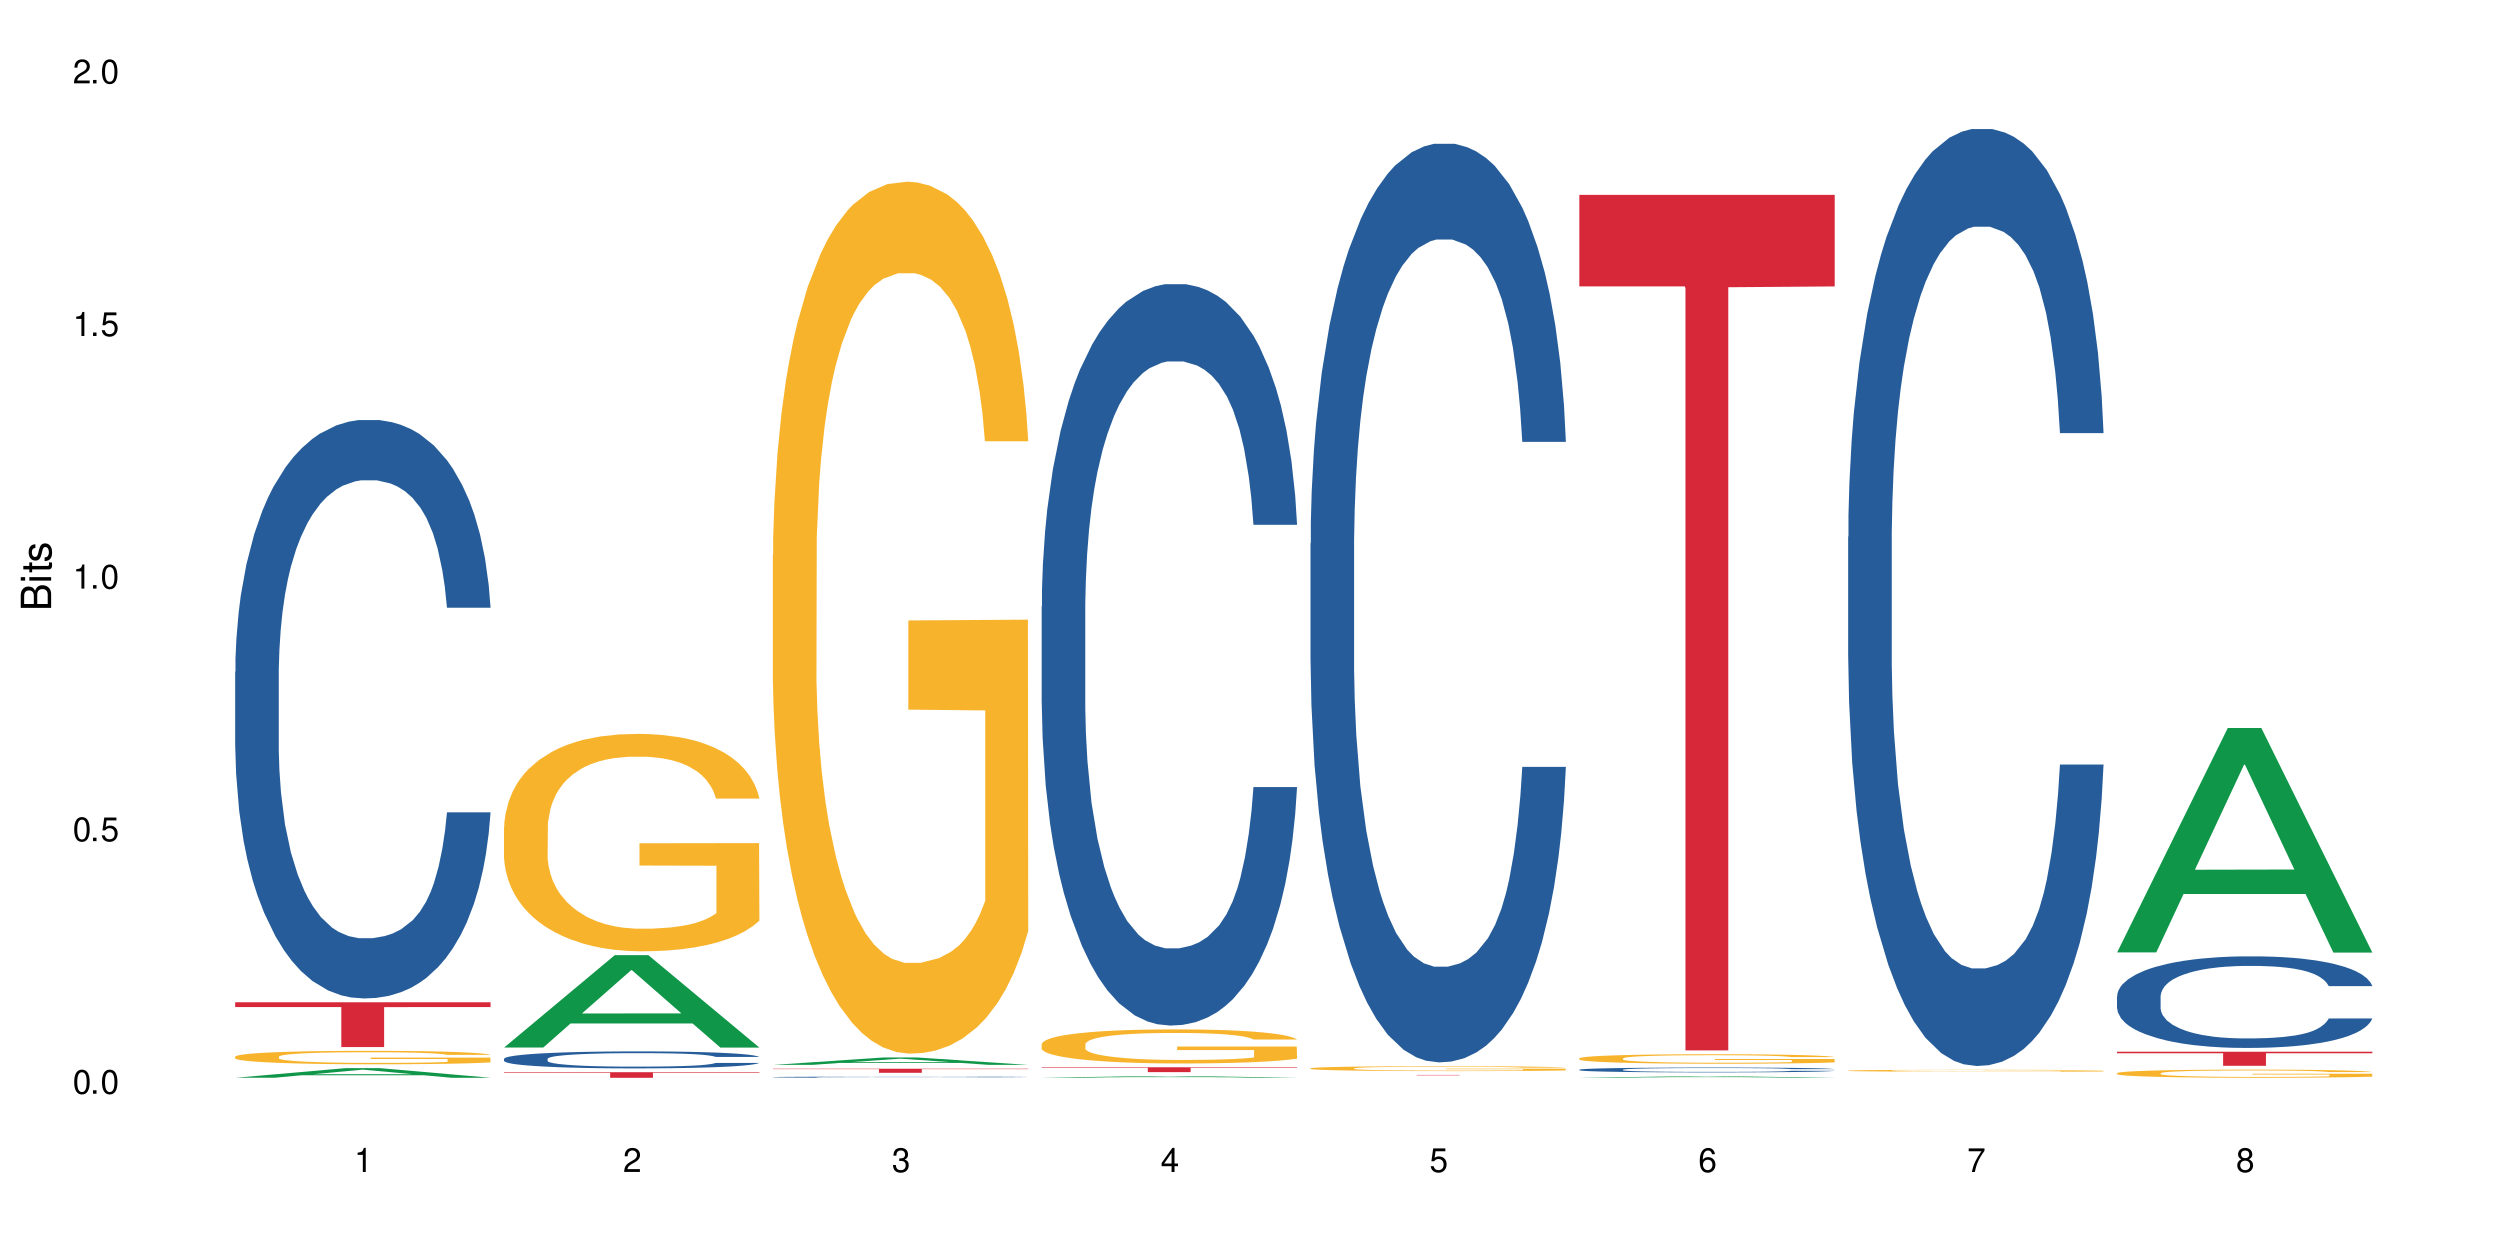 <?xml version="1.0" encoding="UTF-8"?>
<svg xmlns="http://www.w3.org/2000/svg" xmlns:xlink="http://www.w3.org/1999/xlink" width="720" height="360" viewBox="0 0 720 360">
<defs>
<g>
<g id="glyph-0-0">
</g>
<g id="glyph-0-1">
<path d="M 2.641 -6.938 C 2 -6.938 1.422 -6.656 1.078 -6.172 C 0.641 -5.562 0.406 -4.641 0.406 -3.359 C 0.406 -1.016 1.188 0.219 2.641 0.219 C 4.078 0.219 4.859 -1.016 4.859 -3.297 C 4.859 -4.641 4.656 -5.547 4.203 -6.172 C 3.844 -6.656 3.281 -6.938 2.641 -6.938 Z M 2.641 -6.188 C 3.547 -6.188 4 -5.25 4 -3.375 C 4 -1.406 3.562 -0.484 2.625 -0.484 C 1.734 -0.484 1.281 -1.438 1.281 -3.344 C 1.281 -5.25 1.734 -6.188 2.641 -6.188 Z M 2.641 -6.188 "/>
</g>
<g id="glyph-0-2">
<path d="M 1.828 -1 L 0.828 -1 L 0.828 0 L 1.828 0 Z M 1.828 -1 "/>
</g>
<g id="glyph-0-3">
<path d="M 4.562 -6.797 L 1.062 -6.797 L 0.547 -3.094 L 1.328 -3.094 C 1.719 -3.562 2.047 -3.734 2.578 -3.734 C 3.484 -3.734 4.062 -3.109 4.062 -2.094 C 4.062 -1.125 3.484 -0.531 2.578 -0.531 C 1.828 -0.531 1.375 -0.906 1.188 -1.672 L 0.328 -1.672 C 0.453 -1.109 0.547 -0.844 0.75 -0.594 C 1.125 -0.078 1.828 0.219 2.594 0.219 C 3.969 0.219 4.922 -0.781 4.922 -2.219 C 4.922 -3.562 4.031 -4.484 2.719 -4.484 C 2.25 -4.484 1.859 -4.359 1.469 -4.062 L 1.734 -5.969 L 4.562 -5.969 Z M 4.562 -6.797 "/>
</g>
<g id="glyph-0-4">
<path d="M 2.484 -4.938 L 2.484 0 L 3.328 0 L 3.328 -6.938 L 2.766 -6.938 C 2.469 -5.875 2.281 -5.734 0.984 -5.562 L 0.984 -4.938 Z M 2.484 -4.938 "/>
</g>
<g id="glyph-0-5">
<path d="M 4.859 -0.828 L 1.281 -0.828 C 1.359 -1.406 1.672 -1.781 2.5 -2.281 L 3.469 -2.828 C 4.406 -3.344 4.906 -4.062 4.906 -4.906 C 4.906 -5.484 4.672 -6.031 4.266 -6.406 C 3.859 -6.766 3.375 -6.938 2.719 -6.938 C 1.859 -6.938 1.219 -6.625 0.844 -6.031 C 0.609 -5.672 0.5 -5.234 0.484 -4.531 L 1.328 -4.531 C 1.359 -5.016 1.406 -5.281 1.531 -5.516 C 1.75 -5.938 2.188 -6.203 2.703 -6.203 C 3.469 -6.203 4.031 -5.641 4.031 -4.891 C 4.031 -4.344 3.719 -3.859 3.125 -3.516 L 2.234 -3 C 0.812 -2.172 0.406 -1.531 0.328 -0.016 L 4.859 -0.016 Z M 4.859 -0.828 "/>
</g>
<g id="glyph-0-6">
<path d="M 2.125 -3.188 L 2.578 -3.188 C 3.5 -3.188 3.984 -2.766 3.984 -1.922 C 3.984 -1.062 3.469 -0.531 2.594 -0.531 C 1.656 -0.531 1.203 -1 1.156 -2.016 L 0.312 -2.016 C 0.344 -1.453 0.438 -1.094 0.609 -0.781 C 0.953 -0.109 1.625 0.219 2.547 0.219 C 3.953 0.219 4.859 -0.625 4.859 -1.938 C 4.859 -2.828 4.516 -3.297 3.703 -3.594 C 4.344 -3.844 4.656 -4.328 4.656 -5.031 C 4.656 -6.219 3.875 -6.938 2.578 -6.938 C 1.203 -6.938 0.484 -6.172 0.453 -4.703 L 1.297 -4.703 C 1.312 -5.125 1.344 -5.359 1.453 -5.578 C 1.641 -5.969 2.062 -6.203 2.594 -6.203 C 3.344 -6.203 3.797 -5.75 3.797 -5 C 3.797 -4.516 3.609 -4.219 3.25 -4.047 C 3.016 -3.953 2.703 -3.922 2.125 -3.906 Z M 2.125 -3.188 "/>
</g>
<g id="glyph-0-7">
<path d="M 3.141 -1.672 L 3.141 0 L 3.984 0 L 3.984 -1.672 L 4.984 -1.672 L 4.984 -2.438 L 3.984 -2.438 L 3.984 -6.938 L 3.359 -6.938 L 0.266 -2.578 L 0.266 -1.672 Z M 3.141 -2.438 L 1 -2.438 L 3.141 -5.5 Z M 3.141 -2.438 "/>
</g>
<g id="glyph-0-8">
<path d="M 4.781 -5.125 C 4.609 -6.266 3.891 -6.938 2.844 -6.938 C 2.094 -6.938 1.422 -6.578 1.031 -5.953 C 0.594 -5.266 0.406 -4.422 0.406 -3.172 C 0.406 -2 0.578 -1.25 0.984 -0.641 C 1.359 -0.078 1.953 0.219 2.703 0.219 C 3.984 0.219 4.922 -0.75 4.922 -2.094 C 4.922 -3.375 4.062 -4.281 2.844 -4.281 C 2.172 -4.281 1.641 -4.031 1.281 -3.516 C 1.281 -5.234 1.828 -6.188 2.797 -6.188 C 3.391 -6.188 3.797 -5.797 3.938 -5.125 Z M 2.734 -3.531 C 3.547 -3.531 4.062 -2.953 4.062 -2.031 C 4.062 -1.156 3.484 -0.531 2.703 -0.531 C 1.922 -0.531 1.328 -1.188 1.328 -2.078 C 1.328 -2.938 1.906 -3.531 2.734 -3.531 Z M 2.734 -3.531 "/>
</g>
<g id="glyph-0-9">
<path d="M 4.984 -6.797 L 0.438 -6.797 L 0.438 -5.969 L 4.109 -5.969 C 2.5 -3.656 1.828 -2.234 1.328 0 L 2.219 0 C 2.594 -2.172 3.453 -4.047 4.984 -6.094 Z M 4.984 -6.797 "/>
</g>
<g id="glyph-0-10">
<path d="M 3.75 -3.656 C 4.469 -4.094 4.688 -4.438 4.688 -5.078 C 4.688 -6.172 3.844 -6.938 2.641 -6.938 C 1.438 -6.938 0.594 -6.172 0.594 -5.094 C 0.594 -4.438 0.812 -4.094 1.516 -3.656 C 0.734 -3.266 0.359 -2.703 0.359 -1.922 C 0.359 -0.656 1.281 0.219 2.641 0.219 C 3.984 0.219 4.922 -0.656 4.922 -1.922 C 4.922 -2.703 4.531 -3.266 3.75 -3.656 Z M 2.641 -6.188 C 3.359 -6.188 3.812 -5.75 3.812 -5.062 C 3.812 -4.406 3.344 -3.984 2.641 -3.984 C 1.922 -3.984 1.453 -4.406 1.453 -5.078 C 1.453 -5.75 1.922 -6.188 2.641 -6.188 Z M 2.641 -3.266 C 3.484 -3.266 4.062 -2.719 4.062 -1.906 C 4.062 -1.078 3.484 -0.531 2.625 -0.531 C 1.797 -0.531 1.219 -1.094 1.219 -1.906 C 1.219 -2.719 1.781 -3.266 2.641 -3.266 Z M 2.641 -3.266 "/>
</g>
<g id="glyph-1-0">
</g>
<g id="glyph-1-1">
<path d="M 0 -0.953 L 0 -4.891 C 0 -5.719 -0.234 -6.344 -0.734 -6.797 C -1.188 -7.234 -1.812 -7.469 -2.5 -7.469 C -3.547 -7.469 -4.188 -7 -4.625 -5.875 C -4.984 -6.688 -5.625 -7.094 -6.531 -7.094 C -7.172 -7.094 -7.734 -6.859 -8.141 -6.391 C -8.562 -5.922 -8.75 -5.344 -8.75 -4.5 L -8.75 -0.953 Z M -4.984 -2.062 L -7.766 -2.062 L -7.766 -4.219 C -7.766 -4.844 -7.688 -5.203 -7.453 -5.5 C -7.219 -5.812 -6.859 -5.969 -6.375 -5.969 C -5.891 -5.969 -5.531 -5.812 -5.297 -5.5 C -5.062 -5.203 -4.984 -4.844 -4.984 -4.219 Z M -0.984 -2.062 L -4 -2.062 L -4 -4.781 C -4 -5.766 -3.438 -6.359 -2.484 -6.359 C -1.547 -6.359 -0.984 -5.766 -0.984 -4.781 Z M -0.984 -2.062 "/>
</g>
<g id="glyph-1-2">
<path d="M -6.281 -1.797 L -6.281 -0.797 L 0 -0.797 L 0 -1.797 Z M -8.75 -1.797 L -8.75 -0.797 L -7.484 -0.797 L -7.484 -1.797 Z M -8.75 -1.797 "/>
</g>
<g id="glyph-1-3">
<path d="M -6.281 -3.047 L -6.281 -2.016 L -8.016 -2.016 L -8.016 -1.016 L -6.281 -1.016 L -6.281 -0.172 L -5.469 -0.172 L -5.469 -1.016 L -0.719 -1.016 C -0.078 -1.016 0.281 -1.453 0.281 -2.234 C 0.281 -2.5 0.25 -2.719 0.188 -3.047 L -0.641 -3.047 C -0.609 -2.906 -0.594 -2.766 -0.594 -2.562 C -0.594 -2.141 -0.719 -2.016 -1.156 -2.016 L -5.469 -2.016 L -5.469 -3.047 Z M -6.281 -3.047 "/>
</g>
<g id="glyph-1-4">
<path d="M -4.531 -5.25 C -5.766 -5.25 -6.469 -4.422 -6.469 -2.969 C -6.469 -1.516 -5.719 -0.562 -4.547 -0.562 C -3.562 -0.562 -3.094 -1.062 -2.734 -2.562 L -2.516 -3.484 C -2.344 -4.188 -2.094 -4.469 -1.641 -4.469 C -1.047 -4.469 -0.641 -3.875 -0.641 -3 C -0.641 -2.453 -0.797 -2 -1.062 -1.75 C -1.25 -1.594 -1.422 -1.531 -1.875 -1.469 L -1.875 -0.406 C -0.422 -0.453 0.281 -1.266 0.281 -2.922 C 0.281 -4.5 -0.5 -5.516 -1.719 -5.516 C -2.656 -5.516 -3.172 -4.984 -3.469 -3.734 L -3.703 -2.766 C -3.891 -1.953 -4.156 -1.609 -4.594 -1.609 C -5.188 -1.609 -5.547 -2.125 -5.547 -2.938 C -5.547 -3.75 -5.203 -4.172 -4.531 -4.203 Z M -4.531 -5.25 "/>
</g>
</g>
</defs>
<rect x="-72" y="-36" width="864" height="432" fill="rgb(100%, 100%, 100%)" fill-opacity="1"/>
<path fill-rule="nonzero" fill="rgb(6.275%, 58.824%, 28.235%)" fill-opacity="1" d="M 67.73 310.395 L 67.809 310.395 L 99.637 307.613 L 109.301 307.613 L 141.281 310.398 L 130.047 310.398 L 122.031 309.672 L 86.906 309.672 L 79.047 310.395 L 67.73 310.395 L 90.285 309.371 L 118.809 309.367 L 104.586 308.07 L 104.43 308.066 L 104.27 308.074 L 90.207 309.367 L 90.285 309.371 Z M 67.73 310.395 "/>
<path fill-rule="nonzero" fill="rgb(14.51%, 36.078%, 60%)" fill-opacity="1" d="M 67.73 193.457 L 67.82 193.305 L 67.82 189.652 L 68.09 183.863 L 68.719 176.555 L 69.344 171.531 L 70.961 162.547 L 73.203 153.867 L 75.535 147.168 L 77.238 143.207 L 78.766 140.164 L 82.262 134.527 L 84.504 131.637 L 86.926 129.047 L 89.887 126.457 L 92.039 124.938 L 96.883 122.5 L 100.469 121.434 L 103.25 120.977 L 109.262 120.977 L 112.848 121.586 L 115.449 122.348 L 118.32 123.566 L 120.742 124.938 L 124.957 128.285 L 128.727 132.551 L 130.43 134.984 L 133.121 139.707 L 135.184 144.273 L 136.617 148.234 L 138.234 153.867 L 139.668 160.719 L 140.746 168.484 L 141.281 175.031 L 128.727 175.031 L 128.098 168.941 L 127.379 164.223 L 126.035 157.98 L 124.688 153.562 L 122.805 149.148 L 121.102 146.254 L 118.77 143.359 L 116.707 141.535 L 114.555 140.164 L 112.488 139.25 L 108.543 138.336 L 103.969 138.336 L 102.266 138.641 L 98.766 139.859 L 96.883 140.926 L 94.191 143.055 L 92.309 145.035 L 90.066 148.082 L 88.539 150.668 L 86.656 154.629 L 85.312 158.129 L 83.785 163.156 L 82.891 166.961 L 82.082 171.227 L 81.363 176.25 L 80.828 181.582 L 80.469 187.215 L 80.289 192.695 L 80.289 216.297 L 80.469 221.781 L 80.918 228.176 L 82.082 237.465 L 83.785 245.535 L 85.762 251.93 L 87.645 256.496 L 88.719 258.629 L 90.156 261.066 L 92.398 264.109 L 95.629 267.156 L 97.512 268.375 L 100.383 269.594 L 103.34 270.199 L 107.289 270.199 L 110.785 269.594 L 113.117 268.832 L 115.539 267.613 L 118.859 265.023 L 120.922 262.586 L 122.715 259.695 L 124.062 256.801 L 124.957 254.363 L 126.305 249.645 L 127.379 244.469 L 128.188 239.137 L 128.727 233.961 L 141.281 233.961 L 140.746 240.051 L 139.938 245.988 L 139.129 250.406 L 137.875 255.734 L 136.441 260.457 L 134.375 265.785 L 132.672 269.289 L 130.43 273.094 L 128.367 275.988 L 126.125 278.574 L 122.805 281.621 L 120.652 283.145 L 118.32 284.516 L 115.539 285.73 L 112.043 286.797 L 108.273 287.406 L 104.777 287.559 L 101.008 287.254 L 98.227 286.645 L 94.551 285.277 L 89.977 282.535 L 86.656 279.641 L 84.055 276.75 L 81.812 273.703 L 79.301 269.594 L 76.074 262.891 L 74.098 257.715 L 72.754 253.453 L 71.23 247.512 L 70.152 242.184 L 68.898 233.656 L 68 222.844 L 67.73 214.469 Z M 67.73 193.457 "/>
<path fill-rule="nonzero" fill="rgb(96.863%, 70.196%, 16.863%)" fill-opacity="1" d="M 67.73 304.301 L 67.82 304.297 L 67.82 304.227 L 68.18 304.07 L 69.078 303.848 L 70.242 303.668 L 71.5 303.527 L 72.305 303.453 L 73.652 303.348 L 74.816 303.27 L 77.777 303.109 L 81.543 302.961 L 83.609 302.898 L 85.941 302.836 L 89.258 302.77 L 90.785 302.746 L 95.449 302.688 L 100.738 302.652 L 106.57 302.641 L 109.262 302.645 L 112.938 302.66 L 117.961 302.699 L 120.832 302.734 L 123.074 302.77 L 125.406 302.816 L 128.277 302.887 L 130.969 302.973 L 133.121 303.055 L 135.273 303.164 L 137.066 303.277 L 138.594 303.398 L 139.938 303.547 L 140.746 303.672 L 141.281 303.797 L 128.816 303.797 L 128.098 303.672 L 127.289 303.578 L 125.945 303.461 L 124.598 303.375 L 123.254 303.309 L 120.742 303.215 L 118.59 303.16 L 115.898 303.109 L 113.297 303.078 L 110.336 303.055 L 108.543 303.051 L 103.789 303.051 L 99.484 303.074 L 96.973 303.102 L 95.18 303.129 L 92.668 303.184 L 91.141 303.227 L 90.246 303.254 L 87.555 303.363 L 85.762 303.465 L 84.773 303.531 L 83.52 303.637 L 82.621 303.73 L 81.633 303.875 L 81.098 303.98 L 80.379 304.219 L 80.289 304.859 L 80.559 304.992 L 81.098 305.137 L 81.812 305.266 L 82.891 305.398 L 83.965 305.5 L 85.852 305.641 L 87.465 305.73 L 88.719 305.793 L 91.141 305.887 L 92.129 305.918 L 94.461 305.984 L 96.883 306.031 L 99.844 306.074 L 102.086 306.098 L 105.672 306.113 L 110.246 306.113 L 115.629 306.094 L 119.039 306.062 L 121.371 306.035 L 122.895 306.012 L 124.777 305.973 L 126.125 305.938 L 127.379 305.898 L 128.906 305.836 L 128.906 304.992 L 106.75 304.988 L 106.75 304.594 L 141.195 304.59 L 141.281 305.973 L 139.398 306.066 L 137.066 306.16 L 134.824 306.23 L 132.492 306.289 L 129.176 306.359 L 126.484 306.398 L 122.355 306.449 L 118.59 306.48 L 114.645 306.504 L 111.145 306.512 L 107.02 306.516 L 103.34 306.512 L 99.395 306.488 L 96.254 306.461 L 93.383 306.426 L 90.516 306.379 L 86.926 306.305 L 84.594 306.246 L 82.172 306.172 L 79.75 306.082 L 77.598 305.988 L 76.164 305.91 L 74.727 305.828 L 73.203 305.723 L 71.766 305.602 L 70.691 305.492 L 69.703 305.367 L 68.988 305.25 L 68.27 305.09 L 67.91 304.965 L 67.73 304.855 Z M 67.73 304.301 "/>
<path fill-rule="nonzero" fill="rgb(83.922%, 15.686%, 22.353%)" fill-opacity="1" d="M 67.73 288.656 L 141.281 288.656 L 141.281 290.035 L 110.629 290.047 L 110.629 301.547 L 98.297 301.547 L 98.297 290.062 L 98.117 290.035 L 67.73 290.035 Z M 67.73 288.656 "/>
<path fill-rule="nonzero" fill="rgb(6.275%, 58.824%, 28.235%)" fill-opacity="1" d="M 145.156 301.68 L 145.234 301.656 L 177.059 275.078 L 186.723 275.078 L 218.707 301.707 L 207.469 301.707 L 199.453 294.754 L 164.328 294.754 L 156.469 301.68 L 145.156 301.68 L 167.707 291.879 L 196.23 291.855 L 182.008 279.426 L 181.852 279.402 L 181.695 279.477 L 167.629 291.855 L 167.707 291.879 Z M 145.156 301.68 "/>
<path fill-rule="nonzero" fill="rgb(14.51%, 36.078%, 60%)" fill-opacity="1" d="M 145.156 304.934 L 145.242 304.926 L 145.242 304.82 L 145.512 304.648 L 146.141 304.438 L 146.77 304.289 L 148.383 304.023 L 150.625 303.77 L 152.957 303.574 L 154.664 303.457 L 156.188 303.367 L 159.684 303.203 L 161.93 303.117 L 164.352 303.039 L 167.309 302.965 L 169.461 302.922 L 174.305 302.848 L 177.895 302.816 L 180.676 302.805 L 186.684 302.805 L 190.273 302.82 L 192.875 302.844 L 195.742 302.879 L 198.164 302.922 L 202.383 303.02 L 206.148 303.145 L 207.852 303.215 L 210.543 303.355 L 212.605 303.488 L 214.043 303.605 L 215.656 303.77 L 217.094 303.969 L 218.168 304.199 L 218.707 304.391 L 206.148 304.391 L 205.52 304.211 L 204.805 304.074 L 203.457 303.891 L 202.113 303.762 L 200.23 303.629 L 198.523 303.547 L 196.191 303.461 L 194.129 303.406 L 191.977 303.367 L 189.914 303.34 L 185.969 303.312 L 181.391 303.312 L 179.688 303.324 L 176.191 303.359 L 174.305 303.391 L 171.613 303.453 L 169.73 303.512 L 167.488 303.598 L 165.965 303.676 L 164.082 303.793 L 162.734 303.895 L 161.211 304.043 L 160.312 304.152 L 159.508 304.277 L 158.789 304.426 L 158.25 304.582 L 157.891 304.75 L 157.711 304.91 L 157.711 305.602 L 157.891 305.762 L 158.34 305.953 L 159.508 306.223 L 161.211 306.461 L 163.184 306.648 L 165.066 306.781 L 166.145 306.844 L 167.578 306.918 L 169.82 307.008 L 173.051 307.098 L 174.934 307.133 L 177.805 307.168 L 180.766 307.184 L 184.711 307.184 L 188.211 307.168 L 190.543 307.145 L 192.965 307.109 L 196.281 307.031 L 198.344 306.961 L 200.141 306.875 L 201.484 306.793 L 202.383 306.719 L 203.727 306.582 L 204.805 306.43 L 205.609 306.273 L 206.148 306.121 L 218.707 306.121 L 218.168 306.301 L 217.359 306.473 L 216.555 306.605 L 215.297 306.762 L 213.863 306.898 L 211.801 307.055 L 210.094 307.16 L 207.852 307.27 L 205.789 307.355 L 203.547 307.43 L 200.23 307.52 L 198.074 307.566 L 195.742 307.605 L 192.965 307.641 L 189.465 307.672 L 185.699 307.691 L 182.199 307.695 L 178.434 307.688 L 175.652 307.668 L 171.973 307.629 L 167.398 307.547 L 164.082 307.461 L 161.48 307.379 L 159.238 307.289 L 156.727 307.168 L 153.496 306.969 L 151.523 306.82 L 150.176 306.695 L 148.652 306.52 L 147.574 306.363 L 146.32 306.113 L 145.422 305.793 L 145.156 305.551 Z M 145.156 304.934 "/>
<path fill-rule="nonzero" fill="rgb(96.863%, 70.196%, 16.863%)" fill-opacity="1" d="M 145.156 238.18 L 145.242 238.121 L 145.242 236.977 L 145.602 234.406 L 146.5 230.859 L 147.664 227.941 L 148.922 225.656 L 149.73 224.453 L 151.074 222.738 L 152.242 221.48 L 155.199 218.906 L 158.969 216.504 L 161.031 215.477 L 163.363 214.504 L 166.684 213.414 L 168.207 213.016 L 172.871 212.102 L 178.164 211.527 L 183.992 211.355 L 186.684 211.414 L 190.363 211.645 L 195.387 212.273 L 198.254 212.844 L 200.496 213.414 L 202.828 214.16 L 205.699 215.305 L 208.391 216.676 L 210.543 218.047 L 212.695 219.766 L 214.492 221.594 L 216.016 223.594 L 217.359 225.996 L 218.168 228 L 218.707 230 L 206.238 230 L 205.52 228 L 204.715 226.457 L 203.367 224.566 L 202.023 223.195 L 200.676 222.109 L 198.164 220.621 L 196.012 219.707 L 193.32 218.906 L 190.723 218.391 L 187.762 218.047 L 185.969 217.934 L 181.211 217.934 L 176.906 218.336 L 174.395 218.793 L 172.602 219.25 L 170.09 220.105 L 168.566 220.793 L 167.668 221.25 L 164.977 223.023 L 163.184 224.625 L 162.195 225.711 L 160.941 227.426 L 160.043 228.973 L 159.059 231.258 L 158.52 232.977 L 157.801 236.863 L 157.711 247.156 L 157.98 249.332 L 158.52 251.676 L 159.238 253.734 L 160.312 255.906 L 161.391 257.566 L 163.273 259.797 L 164.887 261.285 L 166.145 262.254 L 168.566 263.801 L 169.551 264.316 L 171.883 265.344 L 174.305 266.145 L 177.266 266.832 L 179.508 267.176 L 183.098 267.461 L 187.672 267.461 L 193.055 267.117 L 196.461 266.66 L 198.793 266.203 L 200.32 265.801 L 202.203 265.172 L 203.547 264.602 L 204.805 263.973 L 206.328 263 L 206.328 249.332 L 184.172 249.273 L 184.172 242.867 L 218.617 242.812 L 218.707 265.172 L 216.824 266.715 L 214.492 268.203 L 212.25 269.348 L 209.918 270.32 L 206.598 271.406 L 203.906 272.094 L 199.781 272.895 L 196.012 273.406 L 192.066 273.75 L 188.566 273.922 L 184.441 273.98 L 180.766 273.867 L 176.816 273.523 L 173.68 273.066 L 170.809 272.492 L 167.938 271.75 L 164.352 270.547 L 162.016 269.574 L 159.594 268.375 L 157.172 266.945 L 155.02 265.402 L 153.586 264.199 L 152.152 262.828 L 150.625 261.113 L 149.191 259.168 L 148.113 257.395 L 147.129 255.395 L 146.41 253.504 L 145.691 250.934 L 145.332 248.875 L 145.156 247.102 Z M 145.156 238.18 "/>
<path fill-rule="nonzero" fill="rgb(83.922%, 15.686%, 22.353%)" fill-opacity="1" d="M 145.156 308.793 L 218.707 308.793 L 218.707 308.965 L 188.051 308.965 L 188.051 310.398 L 175.719 310.398 L 175.719 308.969 L 175.539 308.965 L 145.156 308.965 Z M 145.156 308.793 "/>
<path fill-rule="nonzero" fill="rgb(6.275%, 58.824%, 28.235%)" fill-opacity="1" d="M 222.578 306.691 L 222.656 306.688 L 254.48 304.551 L 264.148 304.551 L 296.129 306.691 L 284.895 306.691 L 276.879 306.133 L 241.75 306.133 L 233.895 306.691 L 222.578 306.691 L 245.129 305.902 L 273.656 305.898 L 259.434 304.902 L 259.273 304.898 L 259.117 304.906 L 245.051 305.898 L 245.129 305.902 Z M 222.578 306.691 "/>
<path fill-rule="nonzero" fill="rgb(14.51%, 36.078%, 60%)" fill-opacity="1" d="M 222.578 310.211 L 222.668 310.211 L 222.668 310.203 L 222.938 310.191 L 223.562 310.18 L 224.191 310.168 L 225.809 310.148 L 228.051 310.133 L 230.383 310.121 L 232.086 310.113 L 233.609 310.105 L 237.109 310.094 L 239.352 310.09 L 241.773 310.082 L 244.734 310.078 L 246.887 310.074 L 251.73 310.07 L 255.316 310.07 L 258.098 310.066 L 264.109 310.066 L 267.695 310.07 L 270.297 310.07 L 273.168 310.074 L 275.59 310.074 L 279.805 310.082 L 283.57 310.09 L 285.277 310.094 L 287.969 310.105 L 290.031 310.113 L 291.465 310.121 L 293.082 310.133 L 294.516 310.148 L 295.59 310.164 L 296.129 310.176 L 283.57 310.176 L 282.945 310.164 L 282.227 310.152 L 280.883 310.141 L 279.535 310.133 L 277.652 310.125 L 275.949 310.117 L 273.617 310.113 L 271.551 310.109 L 269.398 310.105 L 267.336 310.105 L 263.391 310.102 L 257.109 310.102 L 253.613 310.105 L 251.73 310.105 L 249.039 310.113 L 247.156 310.117 L 244.914 310.121 L 243.387 310.125 L 241.504 310.133 L 240.16 310.141 L 238.633 310.152 L 237.738 310.16 L 236.93 310.168 L 236.211 310.176 L 235.672 310.188 L 235.316 310.199 L 235.137 310.211 L 235.137 310.258 L 235.316 310.27 L 235.762 310.281 L 236.93 310.301 L 238.633 310.316 L 240.605 310.328 L 242.492 310.336 L 243.566 310.34 L 245.004 310.348 L 247.246 310.352 L 250.473 310.359 L 252.355 310.359 L 255.227 310.363 L 267.965 310.363 L 270.387 310.359 L 273.707 310.355 L 275.77 310.348 L 277.562 310.344 L 278.906 310.336 L 279.805 310.332 L 281.148 310.324 L 282.227 310.312 L 283.035 310.301 L 283.57 310.293 L 296.129 310.293 L 295.59 310.305 L 294.785 310.316 L 293.977 310.324 L 292.723 310.336 L 291.285 310.344 L 289.223 310.355 L 287.52 310.363 L 285.277 310.371 L 283.215 310.375 L 280.973 310.383 L 277.652 310.387 L 275.5 310.391 L 273.168 310.395 L 270.387 310.395 L 266.887 310.398 L 253.074 310.398 L 249.398 310.395 L 244.824 310.391 L 241.504 310.383 L 238.902 310.379 L 236.66 310.371 L 234.148 310.363 L 230.918 310.352 L 228.945 310.34 L 227.602 310.332 L 226.074 310.32 L 225 310.309 L 223.742 310.293 L 222.848 310.27 L 222.578 310.254 Z M 222.578 310.211 "/>
<path fill-rule="nonzero" fill="rgb(96.863%, 70.196%, 16.863%)" fill-opacity="1" d="M 222.578 159.883 L 222.668 159.652 L 222.668 155.066 L 223.027 144.746 L 223.922 130.523 L 225.09 118.828 L 226.344 109.656 L 227.152 104.84 L 228.496 97.957 L 229.664 92.914 L 232.625 82.59 L 236.391 72.957 L 238.453 68.832 L 240.785 64.93 L 244.105 60.574 L 245.629 58.969 L 250.293 55.301 L 255.586 53.004 L 261.418 52.316 L 264.109 52.547 L 267.785 53.465 L 272.809 55.988 L 275.68 58.281 L 277.922 60.574 L 280.254 63.555 L 283.125 68.141 L 285.816 73.648 L 287.969 79.152 L 290.121 86.031 L 291.914 93.371 L 293.438 101.398 L 294.785 111.031 L 295.59 119.059 L 296.129 127.086 L 283.66 127.086 L 282.945 119.059 L 282.137 112.867 L 280.793 105.297 L 279.445 99.793 L 278.102 95.434 L 275.59 89.473 L 273.438 85.801 L 270.746 82.59 L 268.145 80.527 L 265.184 79.152 L 263.391 78.691 L 258.637 78.691 L 254.332 80.297 L 251.82 82.133 L 250.023 83.969 L 247.512 87.406 L 245.988 90.16 L 245.094 91.996 L 242.402 99.105 L 240.605 105.527 L 239.621 109.883 L 238.363 116.766 L 237.469 122.957 L 236.48 132.129 L 235.941 139.012 L 235.227 154.605 L 235.137 195.891 L 235.406 204.605 L 235.941 214.008 L 236.66 222.266 L 237.738 230.98 L 238.812 237.633 L 240.695 246.574 L 242.312 252.539 L 243.566 256.438 L 245.988 262.629 L 246.977 264.695 L 249.309 268.824 L 251.73 272.035 L 254.691 274.785 L 256.934 276.16 L 260.52 277.309 L 265.094 277.309 L 270.477 275.934 L 273.887 274.098 L 276.219 272.262 L 277.742 270.656 L 279.625 268.133 L 280.973 265.84 L 282.227 263.316 L 283.75 259.418 L 283.75 204.605 L 261.598 204.375 L 261.598 178.688 L 296.039 178.461 L 296.129 268.133 L 294.246 274.328 L 291.914 280.289 L 289.672 284.879 L 287.34 288.777 L 284.02 293.133 L 281.328 295.887 L 277.203 299.098 L 273.438 301.16 L 269.488 302.535 L 265.992 303.227 L 261.867 303.453 L 258.188 302.996 L 254.242 301.621 L 251.102 299.785 L 248.23 297.492 L 245.359 294.508 L 241.773 289.695 L 239.441 285.793 L 237.02 280.977 L 234.598 275.246 L 232.445 269.051 L 231.008 264.234 L 229.574 258.73 L 228.051 251.852 L 226.613 244.055 L 225.539 236.941 L 224.551 228.914 L 223.832 221.348 L 223.117 211.027 L 222.758 202.77 L 222.578 195.66 Z M 222.578 159.883 "/>
<path fill-rule="nonzero" fill="rgb(83.922%, 15.686%, 22.353%)" fill-opacity="1" d="M 222.578 307.789 L 296.129 307.789 L 296.129 307.914 L 265.477 307.918 L 265.477 308.969 L 253.141 308.969 L 253.141 307.918 L 252.965 307.914 L 222.578 307.914 Z M 222.578 307.789 "/>
<path fill-rule="nonzero" fill="rgb(6.275%, 58.824%, 28.235%)" fill-opacity="1" d="M 300 310.398 L 300.078 310.398 L 331.906 309.879 L 341.57 309.879 L 373.555 310.398 L 362.316 310.398 L 354.301 310.262 L 319.176 310.262 L 311.316 310.398 L 300 310.398 L 322.555 310.207 L 351.078 310.207 L 336.855 309.965 L 336.699 309.961 L 336.543 309.965 L 322.477 310.207 L 322.555 310.207 Z M 300 310.398 "/>
<path fill-rule="nonzero" fill="rgb(14.51%, 36.078%, 60%)" fill-opacity="1" d="M 300 174.75 L 300.09 174.555 L 300.09 169.871 L 300.359 162.453 L 300.988 153.086 L 301.617 146.645 L 303.23 135.129 L 305.473 124.004 L 307.805 115.418 L 309.508 110.344 L 311.035 106.441 L 314.531 99.219 L 316.773 95.512 L 319.195 92.191 L 322.156 88.875 L 324.309 86.922 L 329.152 83.801 L 332.742 82.434 L 335.52 81.848 L 341.531 81.848 L 345.117 82.629 L 347.719 83.605 L 350.59 85.168 L 353.012 86.922 L 357.227 91.215 L 360.996 96.68 L 362.699 99.805 L 365.391 105.855 L 367.453 111.711 L 368.891 116.785 L 370.504 124.004 L 371.938 132.789 L 373.016 142.742 L 373.555 151.137 L 360.996 151.137 L 360.367 143.328 L 359.648 137.277 L 358.305 129.277 L 356.961 123.617 L 355.074 117.957 L 353.371 114.246 L 351.039 110.539 L 348.977 108.195 L 346.824 106.441 L 344.762 105.27 L 340.812 104.098 L 336.238 104.098 L 334.535 104.488 L 331.035 106.051 L 329.152 107.418 L 326.461 110.148 L 324.578 112.688 L 322.336 116.59 L 320.812 119.906 L 318.926 124.98 L 317.582 129.469 L 316.059 135.91 L 315.16 140.789 L 314.352 146.254 L 313.637 152.695 L 313.098 159.527 L 312.738 166.75 L 312.559 173.773 L 312.559 204.027 L 312.738 211.055 L 313.188 219.25 L 314.352 231.156 L 316.059 241.5 L 318.031 249.699 L 319.914 255.551 L 320.992 258.285 L 322.426 261.406 L 324.668 265.312 L 327.898 269.215 L 329.781 270.777 L 332.652 272.336 L 335.609 273.117 L 339.559 273.117 L 343.055 272.336 L 345.387 271.363 L 347.809 269.801 L 351.129 266.48 L 353.191 263.359 L 354.984 259.652 L 356.332 255.941 L 357.227 252.82 L 358.574 246.77 L 359.648 240.133 L 360.457 233.305 L 360.996 226.668 L 373.555 226.668 L 373.016 234.473 L 372.207 242.086 L 371.402 247.746 L 370.145 254.578 L 368.711 260.629 L 366.645 267.457 L 364.941 271.945 L 362.699 276.828 L 360.637 280.535 L 358.395 283.852 L 355.074 287.758 L 352.922 289.707 L 350.59 291.465 L 347.809 293.027 L 344.312 294.391 L 340.543 295.172 L 337.047 295.367 L 333.277 294.977 L 330.5 294.195 L 326.82 292.441 L 322.246 288.926 L 318.926 285.219 L 316.324 281.512 L 314.082 277.605 L 311.57 272.336 L 308.344 263.75 L 306.371 257.113 L 305.023 251.648 L 303.5 244.039 L 302.422 237.207 L 301.168 226.277 L 300.27 212.418 L 300 201.684 Z M 300 174.75 "/>
<path fill-rule="nonzero" fill="rgb(96.863%, 70.196%, 16.863%)" fill-opacity="1" d="M 300 300.668 L 300.09 300.66 L 300.09 300.48 L 300.449 300.078 L 301.348 299.523 L 302.512 299.066 L 303.77 298.707 L 304.574 298.52 L 305.922 298.25 L 307.086 298.051 L 310.047 297.648 L 313.816 297.273 L 315.879 297.109 L 318.211 296.957 L 321.527 296.789 L 323.055 296.727 L 327.719 296.582 L 333.012 296.492 L 338.84 296.465 L 341.531 296.473 L 345.207 296.512 L 350.23 296.609 L 353.102 296.699 L 355.344 296.789 L 357.676 296.906 L 360.547 297.082 L 363.238 297.301 L 365.391 297.516 L 367.543 297.781 L 369.336 298.07 L 370.863 298.383 L 372.207 298.762 L 373.016 299.074 L 373.555 299.387 L 361.086 299.387 L 360.367 299.074 L 359.559 298.832 L 358.215 298.535 L 356.871 298.32 L 355.523 298.152 L 353.012 297.918 L 350.859 297.773 L 348.168 297.648 L 345.566 297.566 L 342.609 297.516 L 340.812 297.496 L 336.059 297.496 L 331.754 297.559 L 329.242 297.629 L 327.449 297.703 L 324.938 297.836 L 323.414 297.945 L 322.516 298.016 L 319.824 298.293 L 318.031 298.543 L 317.043 298.715 L 315.789 298.984 L 314.891 299.227 L 313.902 299.586 L 313.367 299.855 L 312.648 300.465 L 312.559 302.078 L 312.828 302.418 L 313.367 302.785 L 314.082 303.109 L 315.16 303.449 L 316.234 303.707 L 318.121 304.059 L 319.734 304.289 L 320.992 304.441 L 323.414 304.684 L 324.398 304.766 L 326.73 304.926 L 329.152 305.051 L 332.113 305.16 L 334.355 305.215 L 337.941 305.258 L 342.52 305.258 L 347.898 305.203 L 351.309 305.133 L 353.641 305.062 L 355.164 305 L 357.047 304.898 L 358.395 304.812 L 359.648 304.711 L 361.176 304.559 L 361.176 302.418 L 339.02 302.41 L 339.02 301.406 L 373.465 301.395 L 373.555 304.898 L 371.668 305.141 L 369.336 305.375 L 367.094 305.555 L 364.762 305.707 L 361.445 305.879 L 358.754 305.984 L 354.629 306.109 L 350.859 306.191 L 346.914 306.246 L 343.414 306.273 L 339.289 306.281 L 335.609 306.262 L 331.664 306.211 L 328.523 306.137 L 325.656 306.047 L 322.785 305.93 L 319.195 305.742 L 316.863 305.59 L 314.441 305.402 L 312.02 305.18 L 309.867 304.938 L 308.434 304.746 L 306.996 304.531 L 305.473 304.266 L 304.039 303.961 L 302.961 303.68 L 301.973 303.367 L 301.258 303.07 L 300.539 302.668 L 300.18 302.344 L 300 302.066 Z M 300 300.668 "/>
<path fill-rule="nonzero" fill="rgb(83.922%, 15.686%, 22.353%)" fill-opacity="1" d="M 300 307.379 L 373.555 307.379 L 373.555 307.527 L 342.898 307.531 L 342.898 308.781 L 330.566 308.781 L 330.566 307.531 L 330.387 307.527 L 300 307.527 Z M 300 307.379 "/>
<path fill-rule="nonzero" fill="rgb(14.51%, 36.078%, 60%)" fill-opacity="1" d="M 377.426 156.527 L 377.516 156.285 L 377.516 150.48 L 377.781 141.293 L 378.41 129.684 L 379.039 121.703 L 380.652 107.438 L 382.895 93.652 L 385.227 83.016 L 386.934 76.727 L 388.457 71.891 L 391.957 62.941 L 394.199 58.348 L 396.621 54.238 L 399.578 50.125 L 401.734 47.707 L 406.574 43.84 L 410.164 42.148 L 412.945 41.422 L 418.953 41.422 L 422.543 42.391 L 425.145 43.598 L 428.016 45.531 L 430.438 47.707 L 434.652 53.027 L 438.418 59.801 L 440.125 63.668 L 442.812 71.164 L 444.879 78.418 L 446.312 84.707 L 447.926 93.652 L 449.363 104.535 L 450.438 116.867 L 450.977 127.266 L 438.418 127.266 L 437.789 117.594 L 437.074 110.098 L 435.727 100.184 L 434.383 93.172 L 432.5 86.156 L 430.793 81.562 L 428.461 76.969 L 426.398 74.066 L 424.246 71.891 L 422.184 70.441 L 418.238 68.988 L 413.664 68.988 L 411.957 69.473 L 408.461 71.406 L 406.574 73.098 L 403.887 76.484 L 402 79.629 L 399.758 84.465 L 398.234 88.574 L 396.352 94.863 L 395.004 100.426 L 393.48 108.406 L 392.582 114.449 L 391.777 121.223 L 391.059 129.203 L 390.52 137.664 L 390.16 146.613 L 389.98 155.316 L 389.98 192.801 L 390.16 201.504 L 390.609 211.66 L 391.777 226.414 L 393.48 239.23 L 395.453 249.387 L 397.336 256.641 L 398.414 260.023 L 399.848 263.895 L 402.09 268.73 L 405.32 273.566 L 407.203 275.5 L 410.074 277.438 L 413.035 278.402 L 416.98 278.402 L 420.48 277.438 L 422.812 276.227 L 425.234 274.293 L 428.551 270.18 L 430.613 266.312 L 432.41 261.719 L 433.754 257.125 L 434.652 253.254 L 435.996 245.758 L 437.074 237.535 L 437.879 229.07 L 438.418 220.852 L 450.977 220.852 L 450.438 230.523 L 449.633 239.953 L 448.824 246.965 L 447.566 255.43 L 446.133 262.926 L 444.07 271.391 L 442.367 276.953 L 440.125 282.996 L 438.059 287.594 L 435.816 291.703 L 432.5 296.539 L 430.348 298.957 L 428.016 301.133 L 425.234 303.07 L 421.734 304.762 L 417.969 305.73 L 414.469 305.969 L 410.703 305.488 L 407.922 304.52 L 404.242 302.344 L 399.668 297.992 L 396.352 293.395 L 393.75 288.801 L 391.508 283.965 L 388.996 277.438 L 385.766 266.797 L 383.793 258.574 L 382.449 251.805 L 380.922 242.371 L 379.848 233.91 L 378.59 220.367 L 377.695 203.199 L 377.426 189.898 Z M 377.426 156.527 "/>
<path fill-rule="nonzero" fill="rgb(96.863%, 70.196%, 16.863%)" fill-opacity="1" d="M 377.426 307.672 L 377.516 307.668 L 377.516 307.645 L 377.871 307.586 L 378.77 307.508 L 379.938 307.441 L 381.191 307.391 L 382 307.363 L 383.344 307.324 L 384.512 307.297 L 387.469 307.238 L 391.238 307.184 L 393.301 307.16 L 395.633 307.137 L 398.953 307.113 L 400.477 307.105 L 405.141 307.086 L 410.434 307.07 L 416.262 307.066 L 418.953 307.07 L 422.633 307.074 L 427.656 307.09 L 430.527 307.102 L 432.77 307.113 L 435.102 307.129 L 437.969 307.156 L 440.66 307.188 L 442.812 307.219 L 444.969 307.258 L 446.762 307.297 L 448.285 307.344 L 449.633 307.398 L 450.438 307.441 L 450.977 307.488 L 438.508 307.488 L 437.789 307.441 L 436.984 307.406 L 435.637 307.363 L 432.949 307.309 L 430.438 307.277 L 428.281 307.254 L 425.594 307.238 L 422.992 307.227 L 420.031 307.219 L 418.238 307.215 L 413.484 307.215 L 409.176 307.227 L 406.664 307.234 L 404.871 307.246 L 402.359 307.266 L 400.836 307.281 L 399.938 307.289 L 397.246 307.332 L 395.453 307.367 L 394.469 307.391 L 393.211 307.43 L 392.312 307.465 L 391.328 307.516 L 390.789 307.555 L 390.07 307.641 L 389.98 307.875 L 390.25 307.922 L 390.789 307.977 L 391.508 308.02 L 392.582 308.07 L 393.66 308.109 L 395.543 308.156 L 397.156 308.191 L 398.414 308.215 L 400.836 308.246 L 401.82 308.258 L 404.156 308.281 L 406.574 308.301 L 409.535 308.316 L 411.777 308.324 L 415.367 308.332 L 419.941 308.332 L 425.324 308.324 L 428.73 308.312 L 431.062 308.301 L 432.59 308.293 L 434.473 308.277 L 435.816 308.266 L 437.074 308.25 L 438.598 308.23 L 438.598 307.922 L 416.441 307.922 L 416.441 307.777 L 450.887 307.777 L 450.977 308.277 L 449.094 308.312 L 446.762 308.348 L 444.52 308.371 L 442.188 308.395 L 438.867 308.418 L 436.176 308.434 L 432.051 308.453 L 428.281 308.465 L 424.336 308.473 L 420.84 308.477 L 416.711 308.477 L 413.035 308.473 L 409.086 308.465 L 405.949 308.457 L 400.207 308.426 L 396.621 308.398 L 394.289 308.379 L 391.867 308.352 L 389.445 308.32 L 387.293 308.285 L 385.855 308.258 L 384.422 308.227 L 382.895 308.188 L 381.461 308.145 L 380.383 308.105 L 379.398 308.059 L 378.68 308.016 L 377.961 307.957 L 377.605 307.91 L 377.426 307.871 Z M 377.426 307.672 "/>
<path fill-rule="nonzero" fill="rgb(83.922%, 15.686%, 22.353%)" fill-opacity="1" d="M 377.426 309.574 L 450.977 309.574 L 450.977 309.586 L 420.324 309.586 L 420.324 309.703 L 407.988 309.703 L 407.988 309.59 L 407.809 309.586 L 377.426 309.586 Z M 377.426 309.574 "/>
<path fill-rule="nonzero" fill="rgb(6.275%, 58.824%, 28.235%)" fill-opacity="1" d="M 454.848 310.398 L 454.926 310.398 L 486.75 309.945 L 496.418 309.945 L 528.398 310.398 L 517.164 310.398 L 509.148 310.281 L 474.023 310.281 L 466.164 310.398 L 454.848 310.398 L 477.402 310.23 L 505.926 310.23 L 491.703 310.02 L 491.387 310.02 L 477.32 310.23 L 477.402 310.23 Z M 454.848 310.398 "/>
<path fill-rule="nonzero" fill="rgb(14.51%, 36.078%, 60%)" fill-opacity="1" d="M 454.848 308.059 L 454.938 308.059 L 454.938 308.027 L 455.207 307.98 L 455.836 307.918 L 456.461 307.875 L 458.078 307.801 L 460.32 307.727 L 462.652 307.672 L 464.355 307.637 L 465.879 307.613 L 469.379 307.566 L 471.621 307.539 L 474.043 307.52 L 477.004 307.496 L 479.156 307.484 L 484 307.465 L 487.586 307.453 L 490.367 307.449 L 496.379 307.449 L 499.965 307.457 L 502.566 307.461 L 505.438 307.473 L 507.859 307.484 L 512.074 307.512 L 515.844 307.547 L 517.547 307.57 L 520.238 307.609 L 522.301 307.648 L 523.734 307.68 L 525.352 307.727 L 526.785 307.785 L 527.863 307.852 L 528.398 307.906 L 515.844 307.906 L 515.215 307.855 L 514.496 307.812 L 513.152 307.762 L 511.805 307.723 L 509.922 307.688 L 508.219 307.664 L 505.887 307.641 L 503.824 307.625 L 501.672 307.613 L 499.605 307.605 L 495.66 307.598 L 489.383 307.598 L 485.883 307.609 L 484 307.617 L 481.309 307.637 L 479.426 307.652 L 477.184 307.68 L 475.656 307.699 L 473.773 307.734 L 472.43 307.762 L 470.902 307.805 L 470.008 307.836 L 469.199 307.871 L 468.48 307.914 L 467.945 307.961 L 467.586 308.008 L 467.406 308.055 L 467.406 308.25 L 467.586 308.297 L 468.035 308.352 L 469.199 308.43 L 470.902 308.496 L 472.879 308.551 L 474.762 308.59 L 475.836 308.605 L 477.273 308.625 L 479.516 308.652 L 482.742 308.676 L 484.629 308.688 L 487.496 308.699 L 490.457 308.703 L 494.406 308.703 L 497.902 308.699 L 500.234 308.691 L 502.656 308.68 L 505.977 308.66 L 508.039 308.641 L 509.832 308.613 L 511.18 308.59 L 512.074 308.57 L 513.422 308.531 L 514.496 308.488 L 515.305 308.441 L 515.844 308.398 L 528.398 308.398 L 527.863 308.449 L 527.055 308.5 L 526.246 308.535 L 524.992 308.582 L 523.555 308.621 L 521.492 308.668 L 519.789 308.695 L 517.547 308.727 L 515.484 308.75 L 513.242 308.773 L 509.922 308.801 L 507.77 308.812 L 505.438 308.824 L 502.656 308.832 L 499.16 308.844 L 495.391 308.848 L 488.125 308.848 L 485.344 308.84 L 481.668 308.828 L 477.094 308.805 L 473.773 308.781 L 471.172 308.758 L 468.93 308.734 L 466.418 308.699 L 463.191 308.641 L 461.215 308.598 L 459.871 308.562 L 458.348 308.512 L 457.27 308.469 L 456.016 308.395 L 455.117 308.305 L 454.848 308.234 Z M 454.848 308.059 "/>
<path fill-rule="nonzero" fill="rgb(96.863%, 70.196%, 16.863%)" fill-opacity="1" d="M 454.848 304.789 L 454.938 304.789 L 454.938 304.738 L 455.297 304.625 L 456.191 304.473 L 457.359 304.344 L 458.613 304.242 L 459.422 304.191 L 460.77 304.117 L 461.934 304.062 L 464.895 303.949 L 468.66 303.844 L 470.723 303.801 L 473.055 303.758 L 476.375 303.711 L 477.898 303.691 L 482.562 303.652 L 487.855 303.629 L 493.688 303.621 L 496.379 303.621 L 500.055 303.633 L 505.078 303.66 L 507.949 303.684 L 510.191 303.711 L 512.523 303.742 L 515.395 303.793 L 518.086 303.852 L 520.238 303.91 L 522.391 303.988 L 524.184 304.066 L 525.711 304.152 L 527.055 304.258 L 527.863 304.348 L 528.398 304.434 L 515.934 304.434 L 515.215 304.348 L 514.406 304.277 L 513.062 304.195 L 511.715 304.137 L 510.371 304.09 L 507.859 304.023 L 505.707 303.984 L 503.016 303.949 L 500.414 303.926 L 497.453 303.91 L 495.66 303.906 L 490.906 303.906 L 486.602 303.926 L 484.09 303.945 L 482.297 303.965 L 479.785 304 L 478.258 304.031 L 477.363 304.051 L 474.672 304.129 L 472.879 304.199 L 471.891 304.246 L 470.633 304.32 L 469.738 304.391 L 468.75 304.488 L 468.211 304.562 L 467.496 304.734 L 467.406 305.184 L 467.676 305.277 L 468.211 305.379 L 468.93 305.469 L 470.008 305.566 L 471.082 305.637 L 472.965 305.734 L 474.582 305.801 L 475.836 305.844 L 478.258 305.91 L 479.246 305.934 L 481.578 305.977 L 484 306.012 L 486.961 306.043 L 489.203 306.059 L 492.789 306.07 L 497.363 306.07 L 502.746 306.055 L 506.156 306.035 L 508.488 306.016 L 510.012 305.996 L 511.895 305.969 L 513.242 305.945 L 514.496 305.918 L 516.023 305.875 L 516.023 305.277 L 493.867 305.273 L 493.867 304.996 L 528.309 304.992 L 528.398 305.969 L 526.516 306.035 L 524.184 306.102 L 521.941 306.152 L 519.609 306.195 L 516.289 306.242 L 513.602 306.273 L 509.473 306.305 L 505.707 306.328 L 501.758 306.344 L 498.262 306.352 L 494.137 306.355 L 490.457 306.348 L 486.512 306.332 L 483.371 306.312 L 480.5 306.289 L 477.633 306.258 L 474.043 306.203 L 471.711 306.16 L 469.289 306.109 L 466.867 306.047 L 464.715 305.98 L 463.281 305.926 L 461.844 305.867 L 460.32 305.793 L 458.883 305.707 L 457.809 305.629 L 456.82 305.543 L 456.102 305.461 L 455.387 305.348 L 455.027 305.258 L 454.848 305.18 Z M 454.848 304.789 "/>
<path fill-rule="nonzero" fill="rgb(83.922%, 15.686%, 22.353%)" fill-opacity="1" d="M 454.848 56.117 L 528.398 56.117 L 528.398 82.492 L 497.746 82.723 L 497.746 302.523 L 485.414 302.523 L 485.414 82.957 L 485.234 82.492 L 454.848 82.492 Z M 454.848 56.117 "/>
<path fill-rule="nonzero" fill="rgb(14.51%, 36.078%, 60%)" fill-opacity="1" d="M 532.27 154.582 L 532.359 154.336 L 532.359 148.414 L 532.629 139.043 L 533.258 127.203 L 533.887 119.062 L 535.5 104.512 L 537.742 90.453 L 540.074 79.602 L 541.777 73.188 L 543.305 68.254 L 546.801 59.129 L 549.043 54.441 L 551.465 50.25 L 554.426 46.055 L 556.578 43.59 L 561.422 39.645 L 565.012 37.918 L 567.793 37.176 L 573.801 37.176 L 577.391 38.164 L 579.992 39.398 L 582.859 41.371 L 585.281 43.59 L 589.5 49.016 L 593.266 55.922 L 594.969 59.867 L 597.66 67.516 L 599.723 74.914 L 601.16 81.328 L 602.773 90.453 L 604.207 101.551 L 605.285 114.133 L 605.824 124.738 L 593.266 124.738 L 592.637 114.871 L 591.922 107.227 L 590.574 97.113 L 589.23 89.961 L 587.344 82.809 L 585.641 78.121 L 583.309 73.434 L 581.246 70.473 L 579.094 68.254 L 577.031 66.773 L 573.082 65.297 L 568.508 65.297 L 566.805 65.789 L 563.305 67.762 L 561.422 69.488 L 558.73 72.941 L 556.848 76.148 L 554.605 81.082 L 553.082 85.273 L 551.199 91.688 L 549.852 97.359 L 548.328 105.5 L 547.43 111.664 L 546.621 118.57 L 545.906 126.711 L 545.367 135.344 L 545.008 144.469 L 544.828 153.348 L 544.828 191.578 L 545.008 200.457 L 545.457 210.816 L 546.621 225.863 L 548.328 238.938 L 550.301 249.297 L 552.184 256.695 L 553.262 260.148 L 554.695 264.094 L 556.938 269.027 L 560.168 273.961 L 562.051 275.934 L 564.922 277.906 L 567.883 278.895 L 571.828 278.895 L 575.324 277.906 L 577.656 276.672 L 580.078 274.699 L 583.398 270.508 L 585.461 266.559 L 587.254 261.875 L 588.602 257.188 L 589.5 253.242 L 590.844 245.594 L 591.922 237.211 L 592.727 228.578 L 593.266 220.191 L 605.824 220.191 L 605.285 230.055 L 604.477 239.676 L 603.672 246.828 L 602.414 255.461 L 600.98 263.109 L 598.918 271.738 L 597.211 277.414 L 594.969 283.578 L 592.906 288.266 L 590.664 292.457 L 587.344 297.391 L 585.191 299.859 L 582.859 302.078 L 580.078 304.051 L 576.582 305.777 L 572.816 306.766 L 569.316 307.012 L 565.551 306.52 L 562.77 305.531 L 559.09 303.312 L 554.516 298.871 L 551.199 294.184 L 548.598 289.5 L 546.355 284.566 L 543.844 277.906 L 540.613 267.055 L 538.641 258.668 L 537.293 251.762 L 535.77 242.141 L 534.691 233.508 L 533.438 219.695 L 532.539 202.184 L 532.27 188.621 Z M 532.27 154.582 "/>
<path fill-rule="nonzero" fill="rgb(96.863%, 70.196%, 16.863%)" fill-opacity="1" d="M 532.27 308.344 L 532.359 308.344 L 532.359 308.332 L 532.719 308.309 L 533.617 308.277 L 534.781 308.254 L 536.039 308.234 L 536.844 308.223 L 538.191 308.207 L 539.355 308.195 L 542.316 308.176 L 546.086 308.152 L 548.148 308.145 L 550.48 308.137 L 553.797 308.125 L 555.324 308.121 L 559.988 308.113 L 565.281 308.109 L 577.48 308.109 L 582.5 308.117 L 585.371 308.121 L 587.613 308.125 L 589.945 308.133 L 592.816 308.145 L 595.508 308.156 L 597.66 308.168 L 599.812 308.184 L 601.609 308.199 L 603.133 308.215 L 604.477 308.238 L 605.285 308.254 L 605.824 308.273 L 593.355 308.273 L 592.637 308.254 L 591.832 308.242 L 590.484 308.223 L 589.141 308.211 L 587.793 308.203 L 585.281 308.188 L 583.129 308.18 L 580.438 308.176 L 577.836 308.168 L 574.879 308.168 L 573.082 308.164 L 568.328 308.164 L 564.023 308.168 L 561.512 308.172 L 559.719 308.176 L 557.207 308.184 L 555.684 308.191 L 554.785 308.195 L 552.094 308.211 L 550.301 308.223 L 549.312 308.234 L 548.059 308.25 L 547.16 308.262 L 546.176 308.281 L 545.637 308.297 L 544.918 308.332 L 544.828 308.422 L 545.098 308.441 L 545.637 308.461 L 546.355 308.48 L 547.43 308.5 L 548.508 308.512 L 550.391 308.531 L 552.004 308.547 L 553.262 308.555 L 555.684 308.566 L 556.668 308.574 L 559 308.582 L 561.422 308.59 L 564.383 308.594 L 566.625 308.598 L 570.215 308.602 L 574.789 308.602 L 580.168 308.598 L 583.578 308.594 L 585.91 308.59 L 587.434 308.586 L 589.32 308.578 L 590.664 308.574 L 591.922 308.57 L 593.445 308.562 L 593.445 308.441 L 571.289 308.441 L 571.289 308.383 L 605.734 308.383 L 605.824 308.578 L 603.941 308.594 L 601.609 308.605 L 599.363 308.617 L 597.031 308.625 L 593.715 308.633 L 591.023 308.641 L 586.898 308.648 L 583.129 308.652 L 579.184 308.656 L 567.883 308.656 L 563.934 308.652 L 560.797 308.648 L 557.926 308.645 L 555.055 308.637 L 551.465 308.629 L 549.133 308.617 L 546.711 308.609 L 544.289 308.594 L 542.137 308.582 L 540.703 308.57 L 539.266 308.559 L 537.742 308.543 L 536.309 308.527 L 535.23 308.512 L 534.246 308.496 L 532.809 308.457 L 532.449 308.438 L 532.27 308.422 Z M 532.27 308.344 "/>
<path fill-rule="nonzero" fill="rgb(6.275%, 58.824%, 28.235%)" fill-opacity="1" d="M 609.695 274.285 L 609.773 274.223 L 641.598 209.668 L 651.266 209.668 L 683.246 274.348 L 672.008 274.348 L 663.996 257.465 L 628.867 257.465 L 621.012 274.285 L 609.695 274.285 L 632.246 250.48 L 660.773 250.418 L 646.551 220.234 L 646.391 220.176 L 646.234 220.355 L 632.168 250.418 L 632.246 250.48 Z M 609.695 274.285 "/>
<path fill-rule="nonzero" fill="rgb(14.51%, 36.078%, 60%)" fill-opacity="1" d="M 609.695 286.914 L 609.785 286.891 L 609.785 286.312 L 610.055 285.398 L 610.68 284.238 L 611.309 283.445 L 612.922 282.023 L 615.164 280.648 L 617.5 279.59 L 619.203 278.961 L 620.727 278.48 L 624.227 277.59 L 626.469 277.129 L 628.891 276.719 L 631.852 276.312 L 634.004 276.07 L 638.848 275.684 L 642.434 275.516 L 645.215 275.441 L 651.223 275.441 L 654.812 275.539 L 657.414 275.66 L 660.285 275.852 L 662.707 276.07 L 666.922 276.602 L 670.688 277.273 L 672.395 277.66 L 675.086 278.406 L 677.148 279.129 L 678.582 279.758 L 680.195 280.648 L 681.633 281.734 L 682.707 282.961 L 683.246 284 L 670.688 284 L 670.062 283.035 L 669.344 282.289 L 667.996 281.301 L 666.652 280.602 L 664.77 279.902 L 663.066 279.445 L 660.734 278.984 L 658.668 278.695 L 656.516 278.48 L 654.453 278.336 L 650.508 278.191 L 645.934 278.191 L 644.227 278.238 L 640.73 278.43 L 638.848 278.602 L 636.156 278.938 L 634.273 279.25 L 632.027 279.734 L 630.504 280.145 L 628.621 280.77 L 627.273 281.324 L 625.75 282.117 L 624.852 282.723 L 624.047 283.395 L 623.328 284.191 L 622.789 285.035 L 622.43 285.926 L 622.254 286.793 L 622.254 290.531 L 622.43 291.398 L 622.879 292.41 L 624.047 293.879 L 625.75 295.156 L 627.723 296.168 L 629.605 296.891 L 630.684 297.23 L 632.117 297.613 L 634.363 298.098 L 637.59 298.578 L 639.473 298.773 L 642.344 298.965 L 645.305 299.062 L 649.25 299.062 L 652.75 298.965 L 655.082 298.844 L 657.504 298.652 L 660.82 298.242 L 662.887 297.855 L 664.68 297.398 L 666.023 296.941 L 666.922 296.555 L 668.266 295.809 L 669.344 294.988 L 670.152 294.145 L 670.688 293.324 L 683.246 293.324 L 682.707 294.289 L 681.902 295.23 L 681.094 295.93 L 679.84 296.773 L 678.402 297.52 L 676.34 298.363 L 674.637 298.918 L 672.395 299.52 L 670.332 299.977 L 668.086 300.387 L 664.77 300.867 L 662.617 301.109 L 660.285 301.328 L 657.504 301.52 L 654.004 301.688 L 650.238 301.785 L 646.738 301.809 L 642.973 301.762 L 640.191 301.664 L 636.516 301.445 L 631.941 301.012 L 628.621 300.555 L 626.02 300.098 L 623.777 299.617 L 621.266 298.965 L 618.035 297.906 L 616.062 297.086 L 614.719 296.41 L 613.191 295.469 L 612.117 294.625 L 610.859 293.277 L 609.965 291.566 L 609.695 290.242 Z M 609.695 286.914 "/>
<path fill-rule="nonzero" fill="rgb(96.863%, 70.196%, 16.863%)" fill-opacity="1" d="M 609.695 309.055 L 609.785 309.055 L 609.785 309.012 L 610.145 308.914 L 611.039 308.781 L 612.207 308.672 L 613.461 308.586 L 614.27 308.543 L 615.613 308.477 L 616.781 308.43 L 619.742 308.332 L 623.508 308.242 L 625.57 308.203 L 627.902 308.168 L 631.223 308.129 L 632.746 308.113 L 637.41 308.078 L 642.703 308.055 L 648.535 308.051 L 651.223 308.051 L 654.902 308.062 L 659.926 308.086 L 662.797 308.105 L 665.039 308.129 L 667.371 308.156 L 670.242 308.199 L 672.93 308.25 L 675.086 308.301 L 677.238 308.367 L 679.031 308.434 L 680.555 308.508 L 681.902 308.598 L 682.707 308.676 L 683.246 308.75 L 670.777 308.75 L 670.062 308.676 L 669.254 308.617 L 667.91 308.547 L 666.562 308.496 L 665.219 308.453 L 662.707 308.398 L 660.555 308.363 L 657.863 308.332 L 655.262 308.312 L 652.301 308.301 L 650.508 308.297 L 645.754 308.297 L 641.449 308.312 L 638.938 308.328 L 637.141 308.348 L 634.629 308.379 L 633.105 308.402 L 632.207 308.422 L 629.52 308.488 L 627.723 308.547 L 626.738 308.59 L 625.48 308.652 L 624.586 308.711 L 623.598 308.797 L 623.059 308.859 L 622.344 309.008 L 622.254 309.395 L 622.52 309.473 L 623.059 309.562 L 623.777 309.641 L 624.852 309.723 L 625.93 309.785 L 627.812 309.867 L 629.43 309.922 L 630.684 309.961 L 633.105 310.016 L 634.094 310.035 L 636.426 310.074 L 638.848 310.105 L 641.805 310.133 L 644.047 310.145 L 647.637 310.156 L 652.211 310.156 L 657.594 310.141 L 661 310.125 L 663.332 310.105 L 664.859 310.094 L 666.742 310.07 L 668.086 310.047 L 669.344 310.023 L 670.867 309.988 L 670.867 309.473 L 648.715 309.473 L 648.715 309.23 L 683.156 309.23 L 683.246 310.07 L 681.363 310.125 L 679.031 310.184 L 676.789 310.227 L 674.457 310.262 L 671.137 310.301 L 668.445 310.328 L 664.32 310.359 L 660.555 310.379 L 656.605 310.391 L 653.109 310.398 L 648.98 310.398 L 645.305 310.395 L 641.359 310.383 L 638.219 310.363 L 635.348 310.344 L 632.477 310.316 L 628.891 310.27 L 626.559 310.234 L 624.137 310.188 L 621.715 310.137 L 619.562 310.078 L 618.125 310.031 L 616.691 309.98 L 615.164 309.918 L 613.73 309.844 L 612.656 309.777 L 611.668 309.703 L 610.949 309.633 L 610.234 309.535 L 609.875 309.457 L 609.695 309.391 Z M 609.695 309.055 "/>
<path fill-rule="nonzero" fill="rgb(83.922%, 15.686%, 22.353%)" fill-opacity="1" d="M 609.695 302.906 L 683.246 302.906 L 683.246 303.34 L 652.594 303.344 L 652.594 306.953 L 640.258 306.953 L 640.258 303.348 L 640.082 303.34 L 609.695 303.34 Z M 609.695 302.906 "/>
<g fill="rgb(0%, 0%, 0%)" fill-opacity="1">
<use xlink:href="#glyph-0-1" x="20.965" y="314.993"/>
<use xlink:href="#glyph-0-2" x="25.965" y="314.993"/>
<use xlink:href="#glyph-0-1" x="28.965" y="314.993"/>
</g>
<g fill="rgb(0%, 0%, 0%)" fill-opacity="1">
<use xlink:href="#glyph-0-1" x="20.965" y="242.251"/>
<use xlink:href="#glyph-0-2" x="25.965" y="242.251"/>
<use xlink:href="#glyph-0-3" x="28.965" y="242.251"/>
</g>
<g fill="rgb(0%, 0%, 0%)" fill-opacity="1">
<use xlink:href="#glyph-0-4" x="20.965" y="169.509"/>
<use xlink:href="#glyph-0-2" x="25.965" y="169.509"/>
<use xlink:href="#glyph-0-1" x="28.965" y="169.509"/>
</g>
<g fill="rgb(0%, 0%, 0%)" fill-opacity="1">
<use xlink:href="#glyph-0-4" x="20.965" y="96.767"/>
<use xlink:href="#glyph-0-2" x="25.965" y="96.767"/>
<use xlink:href="#glyph-0-3" x="28.965" y="96.767"/>
</g>
<g fill="rgb(0%, 0%, 0%)" fill-opacity="1">
<use xlink:href="#glyph-0-5" x="20.965" y="24.024"/>
<use xlink:href="#glyph-0-2" x="25.965" y="24.024"/>
<use xlink:href="#glyph-0-1" x="28.965" y="24.024"/>
</g>
<g fill="rgb(0%, 0%, 0%)" fill-opacity="1">
<use xlink:href="#glyph-0-4" x="102.008" y="337.532"/>
</g>
<g fill="rgb(0%, 0%, 0%)" fill-opacity="1">
<use xlink:href="#glyph-0-5" x="179.43" y="337.532"/>
</g>
<g fill="rgb(0%, 0%, 0%)" fill-opacity="1">
<use xlink:href="#glyph-0-6" x="256.855" y="337.532"/>
</g>
<g fill="rgb(0%, 0%, 0%)" fill-opacity="1">
<use xlink:href="#glyph-0-7" x="334.277" y="337.532"/>
</g>
<g fill="rgb(0%, 0%, 0%)" fill-opacity="1">
<use xlink:href="#glyph-0-3" x="411.699" y="337.532"/>
</g>
<g fill="rgb(0%, 0%, 0%)" fill-opacity="1">
<use xlink:href="#glyph-0-8" x="489.125" y="337.532"/>
</g>
<g fill="rgb(0%, 0%, 0%)" fill-opacity="1">
<use xlink:href="#glyph-0-9" x="566.547" y="337.532"/>
</g>
<g fill="rgb(0%, 0%, 0%)" fill-opacity="1">
<use xlink:href="#glyph-0-10" x="643.969" y="337.532"/>
</g>
<g fill="rgb(0%, 0%, 0%)" fill-opacity="1">
<use xlink:href="#glyph-1-1" x="14.725" y="176.012"/>
<use xlink:href="#glyph-1-2" x="14.725" y="168.012"/>
<use xlink:href="#glyph-1-3" x="14.725" y="165.012"/>
<use xlink:href="#glyph-1-4" x="14.725" y="162.012"/>
</g>
</svg>
